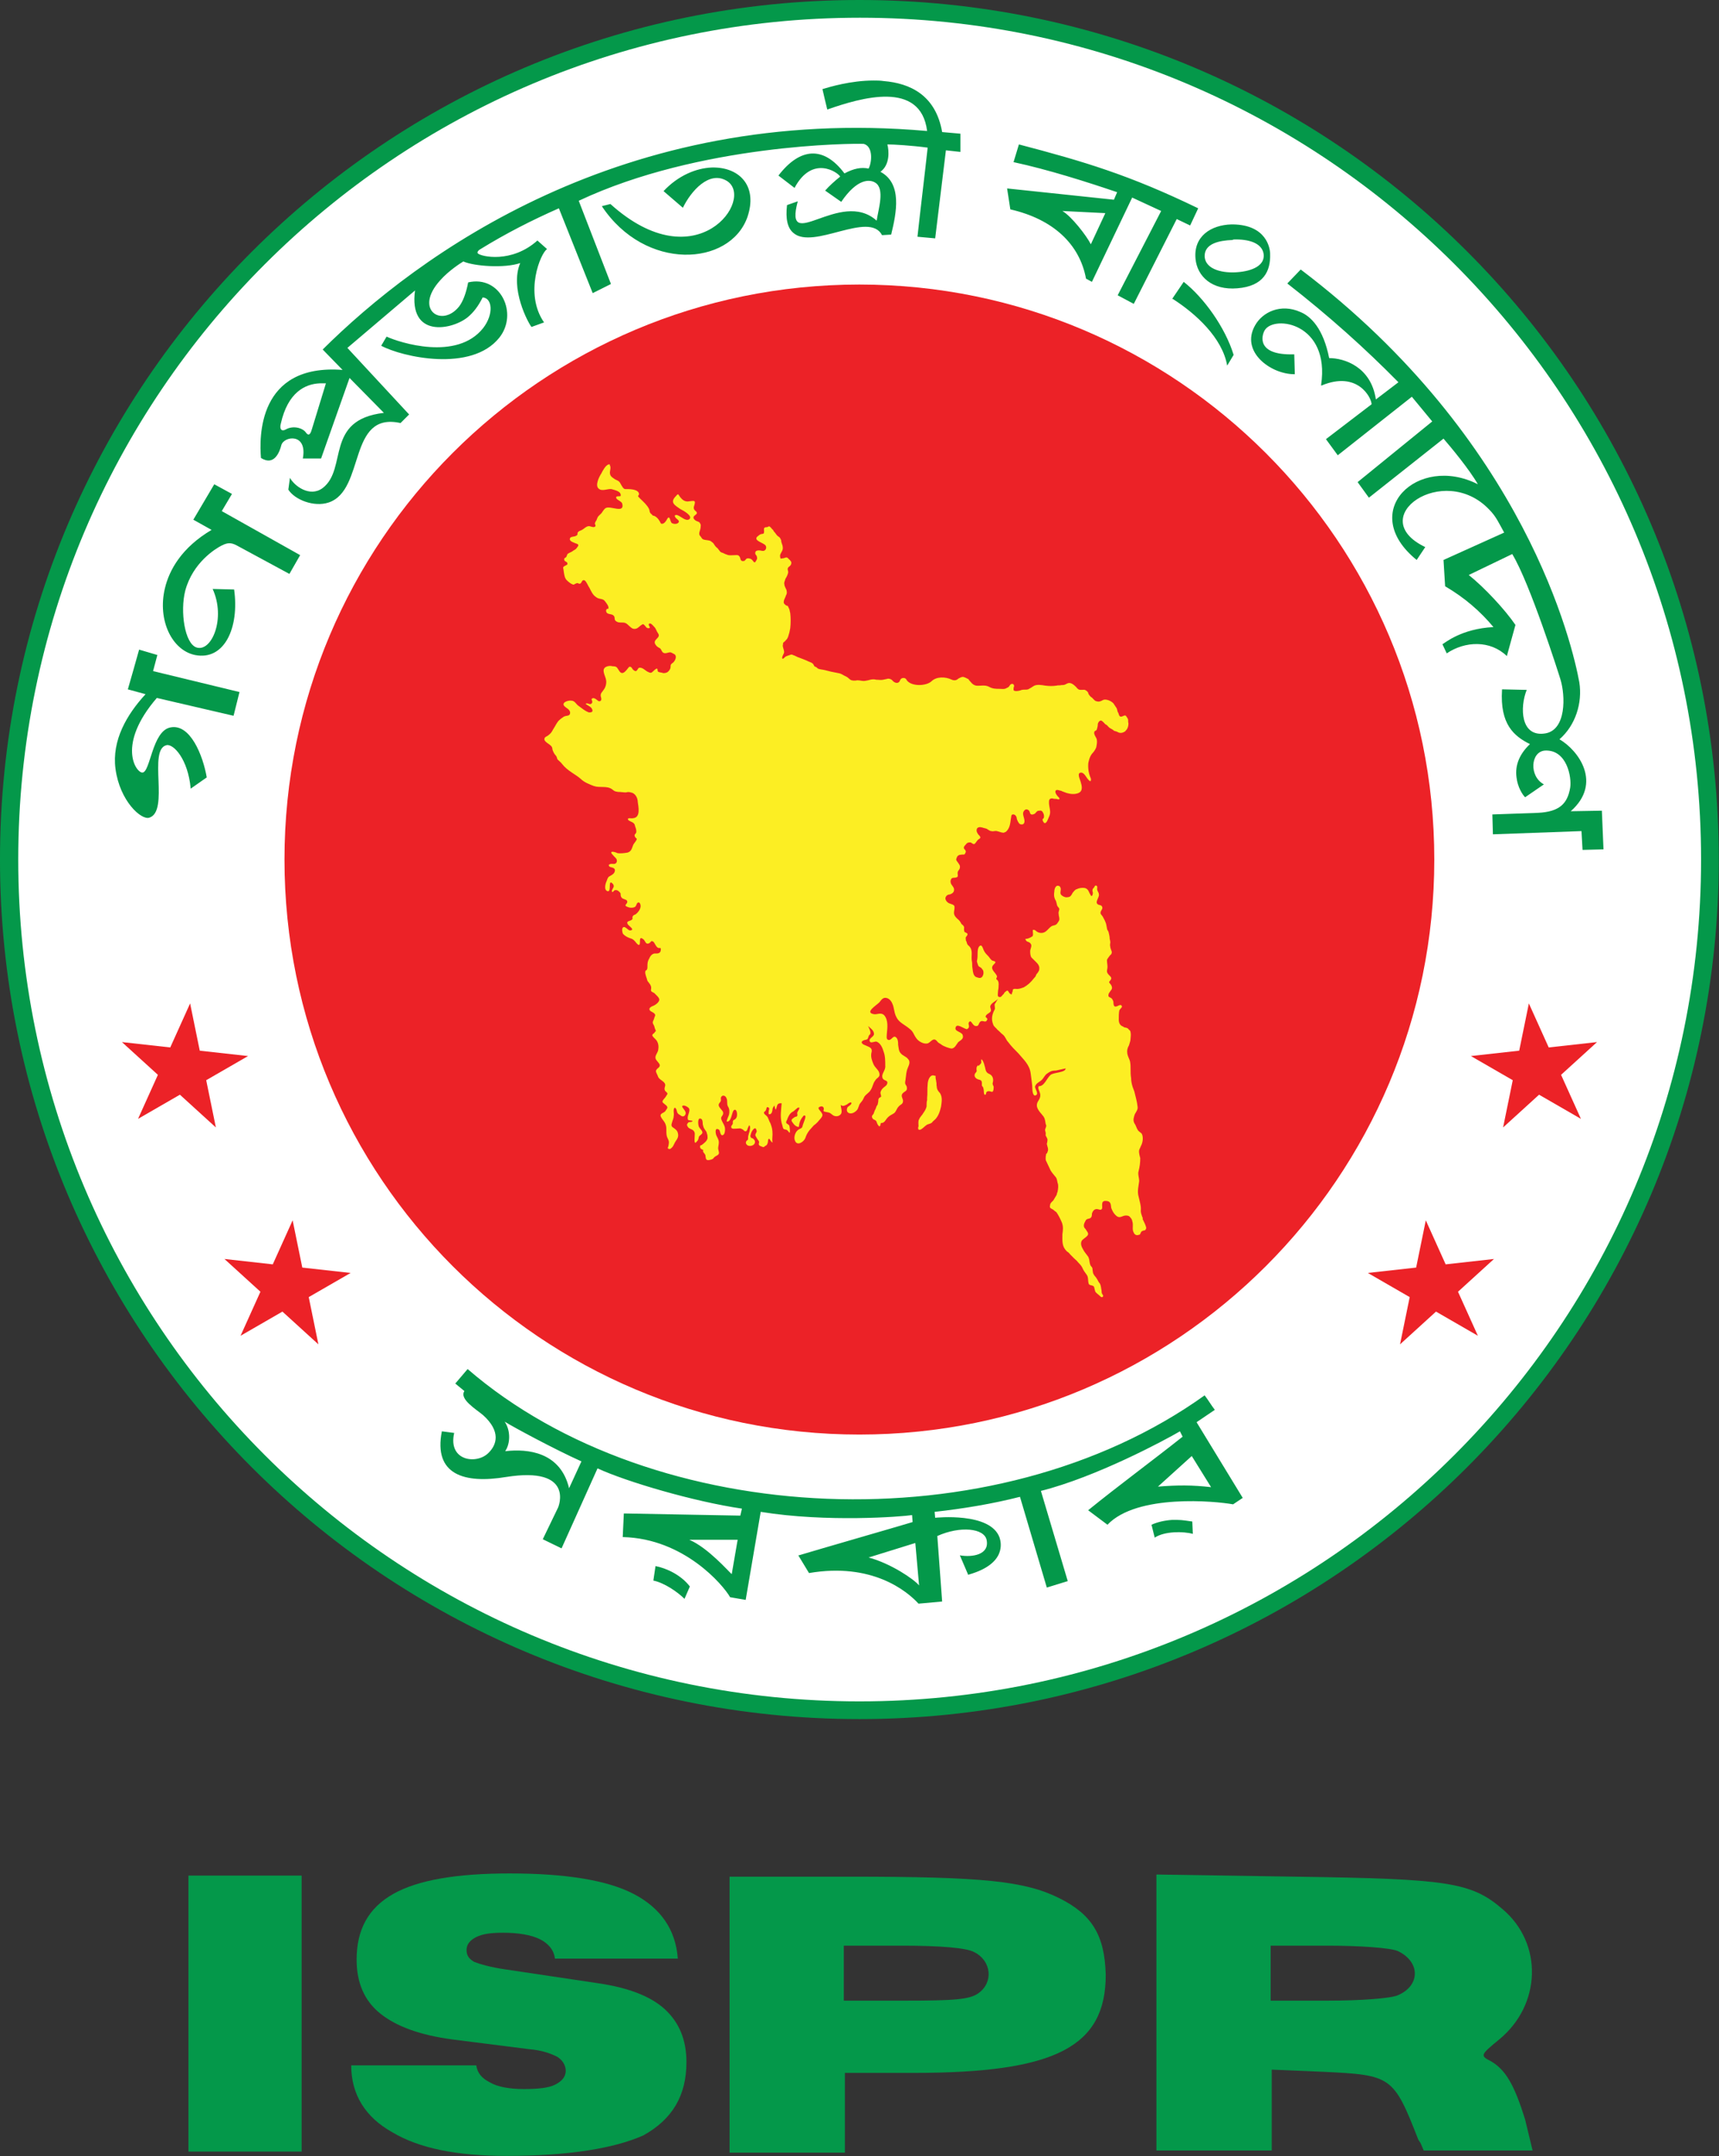 <?xml version="1.0" encoding="UTF-8" standalone="no"?>
<svg
   xmlns:dc="http://purl.org/dc/elements/1.1/"
   xmlns:cc="http://creativecommons.org/ns#"
   xmlns:rdf="http://www.w3.org/1999/02/22-rdf-syntax-ns#"
   xmlns:svg="http://www.w3.org/2000/svg"
   xmlns="http://www.w3.org/2000/svg"
   xmlns:sodipodi="http://sodipodi.sourceforge.net/DTD/sodipodi-0.dtd"
   xmlns:inkscape="http://www.inkscape.org/namespaces/inkscape"
   version="1.1"
   id="Layer_1"
   x="0px"
   y="0px"
   viewBox="0 0 79.739 100"
   xml:space="preserve"
   sodipodi:docname="ISPR.svg"
   width="79.739"
   height="100"
   inkscape:version="1.0.2-2 (e86c870879, 2021-01-15)"><rect x="0" y="0" width="79.739" height="100" fill="#333333" stroke="none"/><defs
   id="defs79" /><sodipodi:namedview
   pagecolor="#ffffff"
   bordercolor="#666666"
   borderopacity="1"
   objecttolerance="10"
   gridtolerance="10"
   guidetolerance="10"
   inkscape:pageopacity="0"
   inkscape:pageshadow="2"
   inkscape:window-width="1920"
   inkscape:window-height="991"
   id="namedview77"
   showgrid="false"
   inkscape:zoom="4.1"
   inkscape:cx="79.734844"
   inkscape:cy="99.97612"
   inkscape:window-x="-9"
   inkscape:window-y="-9"
   inkscape:window-maximized="1"
   inkscape:current-layer="Layer_1" />
<style
   type="text/css"
   id="style48">
	.st0{fill-rule:evenodd;clip-rule:evenodd;fill:#04984A;}
	.st1{fill-rule:evenodd;clip-rule:evenodd;fill:#FFFFFF;}
	.st2{fill-rule:evenodd;clip-rule:evenodd;fill:#EC2227;}
	.st3{fill-rule:evenodd;clip-rule:evenodd;fill:#FCEE23;}
	.st4{fill:#04984A;}
</style>
<g
   id="g74"
   transform="matrix(0.5,0,0,0.5,-0.008,-0.012)">
	<g
   id="layer1"
   transform="translate(-10.583,-10.583)">
		<g
   id="g38"
   transform="matrix(0.498,0,0,0.498,5.577,5.577)">
			<g
   id="g37">
				<g
   id="g5"
   transform="translate(337.482)">
					<path
   id="path1"
   class="st0"
   d="m -7.2,170.2 c 0,88.4 -71.7,160.1 -160.1,160.1 -88.4,0 -160.1,-71.7 -160.1,-160.1 0,-88.4 71.7,-160.1 160.1,-160.1 88.5,0 160.1,71.6 160.1,160.1 z" />
					<path
   id="path4"
   class="st1"
   d="m -10.5,170.2 c 0,86.6 -70.2,156.8 -156.8,156.8 -86.6,0 -156.7,-70.2 -156.7,-156.8 0,-86.6 70.2,-156.8 156.8,-156.8 86.5,0 156.7,70.2 156.7,156.8 z" />
					<path
   id="path5"
   class="st2"
   d="m -60.2,170.2 c 0,59.1 -47.9,107.1 -107.1,107.1 -59.2,0 -107.1,-47.9 -107.1,-107.1 0,-59.2 47.9,-107.1 107.1,-107.1 59.1,0 107.1,48 107.1,107.1 z" />
				</g>
				<path
   id="path26"
   class="st0"
   d="m 172.8,25.1 c -4.2,0 -8.2,1.2 -9.5,1.6 0.3,1.3 0.6,2.6 0.9,3.8 6.3,-2.2 17.4,-5.5 18.6,4 -56.8,-5 -95,23.2 -112.6,40.7 L 73.9,79 C 58,77.8 58.4,91.7 58.7,95.4 c 2.5,1.6 3.5,-1.2 3.8,-2.4 0.5,-1.7 4.9,-2.3 4,2.5 h 3.4 l 5.3,-15 6.4,6.5 c -11.1,1.3 -6.7,10.4 -11.4,14 -2.4,1.8 -5.3,-0.4 -6.1,-1.9 l -0.3,2.2 c 1.2,1.9 4.8,3.3 7.5,2.4 6.9,-2.3 3.5,-17 13.4,-14.8 L 86.3,87.3 74.8,74.9 87.4,64.2 c -1.2,8.9 6.8,7.4 9.8,5 1.1,-0.9 2,-2.1 2.8,-3.7 1.8,0.1 2.1,3.1 0.1,5.7 -4.9,6.2 -15.6,2.7 -18,1.6 l -1,1.7 c 3.9,2.1 16.8,5 22,-1.5 3.6,-4.5 0.2,-11.7 -5.8,-10.3 -0.4,2.1 -1,3.6 -1.7,4.5 -3.2,4 -8.5,0.6 -3.5,-4.9 1.6,-1.8 3.8,-3.2 4.3,-3.5 2,0.9 7.7,1.3 10.6,0.3 -2,4.7 1.5,11.2 2.1,11.9 l 2.2,-0.8 h 0.1 v -0.1 c -3.7,-5.4 -0.6,-12.9 0.6,-13.6 l -1.8,-1.6 c -4.8,4.3 -10.5,3 -11.1,2.4 -0.2,-0.2 0.1,-0.6 0.5,-0.8 4.7,-2.9 9.6,-5.4 14.6,-7.6 l 6.3,15.8 3.4,-1.7 -6,-15.5 c 22.5,-10.6 51.2,-10.7 53.1,-10.6 1.8,0.5 1.5,3.5 0.9,4.6 -1.4,-0.3 -2.8,0 -4.5,0.9 -3.9,-5.2 -8.3,-4.8 -12.3,0.4 l 3,2.3 c 3.3,-6.2 8.1,-2.9 8.5,-2.1 -1,0.8 -2,1.7 -2.8,2.6 l 3,2.1 c 3,-4.4 5.3,-4.2 6.3,-3.6 1.9,1.1 0.6,5 0.3,7.1 -6.8,-6.1 -17.4,6.5 -14.7,-3.6 l -2,0.7 c -0.3,2.6 0.1,4.3 1.2,5.2 3.7,3.2 14.1,-4.2 16.5,0.4 l 1.7,-0.1 c 1,-4.1 2.1,-9.5 -2,-11.7 1.8,-1.3 1.6,-3.9 1.3,-5.1 1.1,0 4.5,0.2 7.5,0.6 -0.6,5.5 -1.3,11.1 -1.9,16.6 1.1,0.1 2.2,0.2 3.3,0.3 l 2,-16.4 c 0.9,0.1 1.8,0.2 2.7,0.3 V 35 l -3.4,-0.3 c -1.2,-6.9 -6,-9.1 -10.9,-9.5 -0.6,-0.1 -1.2,-0.1 -1.9,-0.1 z m 27.1,11.9 -1,3.3 c 6.5,1.4 13.7,3.7 19.3,5.6 l -0.6,1.4 C 211,46.6 204.3,45.9 197.7,45.2 l 0.6,3.9 c 7.9,1.8 12.9,6.4 14.1,12.9 l 1.1,0.6 7.5,-15.7 5.4,2.5 -8.1,15.7 3,1.6 8,-15.8 2.5,1.2 1.5,-3.2 C 220.5,42.7 212.1,40.2 199.9,37 Z m -56.7,4.3 c -0.2,0 -0.3,0 -0.5,0 -2.9,0.1 -6.3,1.5 -9,4.4 l 3.6,3.1 c 1.5,-3.1 4.9,-7 8.2,-5 5.3,3.3 -5.6,18.8 -21.7,4.3 l -1.6,0.4 c 8.1,12.2 23.8,11.2 27.1,2.1 2,-5.8 -1.4,-9.2 -6.1,-9.3 z m 64.8,8.1 8,0.4 -2.7,5.8 C 212.5,54 209.7,50.4 208,49.4 Z m 31.5,2.5 c -3.8,0.1 -7.1,2.2 -6.7,6.4 0.3,3.3 3.1,5.9 7.8,5.5 4.9,-0.4 6.2,-3.2 6.1,-6.4 0,-1.1 -0.7,-5.4 -6.9,-5.5 -0.1,0 -0.2,0 -0.3,0 z m 0.8,2.8 c 3.1,0 5,1 5.2,2.8 0.2,2.1 -2.2,3.1 -4.9,3.3 -2.3,0.2 -6,-0.3 -6.1,-3 0,-2.3 2.6,-2.9 5.2,-3 0.1,-0.1 0.3,-0.1 0.6,-0.1 z m 12.1,5.6 -2.5,2.6 c 7.7,6 14.5,12.1 20.7,18.4 l -4.2,3.2 c -0.9,-6.1 -5.9,-7.7 -8.7,-7.7 -1.1,-5.5 -3.4,-7.8 -5.4,-8.6 -3.6,-1.6 -7,0 -8.4,2.5 -2.8,4.9 2.9,9.1 7.3,9.1 h 0.1 l -0.1,-3.6 v -0.1 h -0.1 c -7,0.2 -6,-3.5 -5.4,-4.5 1.8,-2.9 12.2,-1.3 10.5,10.2 v 0.1 h 0.1 c 6.7,-2.8 9.3,2.3 9.3,3.5 l -8.5,6.5 2.2,3 13.8,-10.9 3.8,4.6 -13.9,11.3 2.1,2.9 13.9,-11 c 1.3,1.5 4.8,5.7 6.4,8.5 -11.2,-5.7 -22.5,5.1 -11.4,14.1 l 1.6,-2.4 c -11.5,-5.5 3.4,-15.9 11.9,-7 1.3,1.3 1.8,2.5 2.8,4.3 l -11.3,5.1 0.3,4.9 c 3.6,2.1 6.6,4.7 9,7.6 -6,0.3 -9.1,3 -9.5,3.2 l 0.8,1.7 c 3.4,-2.3 8.1,-2.5 11.2,0.5 l 1.6,-5.8 c -1.9,-2.8 -5.8,-7 -8.7,-9.3 l 8.1,-3.9 c 3.3,5.4 8.7,22.4 9,23.4 0.9,3 1.1,9.3 -2.8,10 -4.7,0.8 -4.8,-4.9 -3.5,-8.1 l -4.5,-0.1 h -0.1 v 0.1 c -0.4,6.4 2.2,8.6 5.2,10.1 -2,1.9 -2.8,4 -2.5,6.2 0.2,1.8 1.1,3.2 1.6,3.7 l 3.5,-2.4 c -2.8,-1.5 -2.5,-6.1 0.2,-6.3 4.1,-0.2 5,5 4.7,6.9 -0.5,3 -2,4.5 -6,4.7 l -8.5,0.3 0.1,3.7 16.5,-0.6 0.2,3.5 3.9,-0.1 -0.3,-7.2 -5.8,0.1 c 5.9,-5.2 1.5,-11.3 -2.1,-13.4 3,-2.6 4.3,-6.8 3.7,-10.6 -1.2,-6.6 -9.9,-45.1 -51.9,-76.9 z m -21.8,2.3 -2.1,3.1 v 0.1 h 0.1 c 4.2,2.7 9.2,7.2 10.1,12.4 l 1.2,-2 C 238.3,71 234.3,65.5 230.6,62.6 Z M 69.9,81.5 c 0.3,0 0.6,0 0.9,0 L 68.2,90 c -0.2,0.7 -0.5,1.5 -1.1,0.7 -0.6,-0.9 -2.4,-1.4 -3.8,-0.6 -0.7,0.4 -1.2,0 -0.9,-1.1 1.3,-5.8 4.5,-7.4 7.3,-7.5 0,0 0.1,0 0.2,0 z m -19.9,18.8 -3.9,6.6 3.4,1.9 c -5.6,3.3 -7.9,7.5 -8.7,10.9 -1.4,5.9 1.3,11.5 5.6,12.4 5.5,1.1 8.3,-5.1 7.3,-12.2 l -4,-0.1 c 2.5,5.5 -0.2,11.8 -3,10.9 -2.2,-0.7 -3.1,-6.7 -2.1,-10.6 1.4,-5.2 5.6,-7.8 6.8,-8.4 1,-0.5 1.7,-0.6 2.8,0 l 9.8,5.3 2,-3.5 -14.6,-8.2 1.9,-3.2 z m -14,30.8 c -0.7,2.5 -1.4,5 -2.1,7.4 l 3.3,0.9 c -3.5,3.8 -6.3,8.6 -5.6,13.9 0.8,6 4.8,9.6 6.3,9.1 3.8,-1.2 -0.3,-12.7 3.2,-13.5 1.3,-0.3 4,2.6 4.5,8 v 0.1 l 3,-2.1 c -0.7,-4.1 -3.1,-10.1 -6.8,-9.3 -3.4,0.7 -3.7,8.4 -5.2,8.4 -1.2,0 -4.8,-5.2 2.7,-13.9 l 14.2,3.3 h 0.1 l 1.1,-4.4 -16.1,-3.9 0.8,-3 z m 61.2,134 -2.3,2.7 1.7,1.4 c -1,1.5 2.2,3.4 3.5,4.5 3.3,3 2.6,5.5 0.9,7.1 -2.2,2.1 -7.5,1.4 -6.3,-3.8 l -2.3,-0.3 c -1.6,8.1 4.2,9.8 12,8.5 12.7,-2 9.8,5.5 9.6,5.8 l -2.8,5.8 3.5,1.7 6.7,-14.9 c 5.4,2.5 18,6.2 26.9,7.5 l -0.3,1.3 -21.6,-0.4 h -0.1 l -0.2,4.3 v 0.1 h 0.1 c 11.3,0.3 18.6,8.9 19.9,11.2 l 2.9,0.5 2.8,-16.4 c 12.3,2 26.3,0.9 28.2,0.6 l 0.1,1.3 c -0.9,0.3 -18.6,5.4 -21.2,6.2 h -0.1 l 2,3.3 c 11.7,-2 18.2,3.3 20.4,5.7 l 4.4,-0.4 -0.9,-12.2 c 4.2,-1.9 8.8,-1.5 9.2,0.8 0.5,2.7 -2.7,3.2 -5,2.8 l 1.5,3.5 v 0.1 h 0.1 c 7.1,-2 6.1,-6 5.8,-6.9 -1.7,-4.8 -11.9,-3.7 -12,-3.7 l -0.1,-1.1 c 5.4,-0.6 10.8,-1.5 15.9,-2.8 l 5,16.9 3.9,-1.2 -5,-16.8 c 10.3,-2.6 23,-9.4 25.9,-11.1 l 0.5,1 c -5.8,4.6 -11.8,9 -17.6,13.7 l 3.6,2.7 c 5.5,-5.8 20.2,-4.4 23.4,-3.8 l 1.8,-1.2 -8.6,-14.1 3.4,-2.3 c -0.7,-0.9 -1.2,-1.8 -1.9,-2.7 -39.1,28 -102.7,25 -137.3,-4.9 z m 6.9,9.8 c 1.6,1 9.2,5.1 14.3,7.4 l -2.3,5 c -1.6,-6.7 -7.6,-7.4 -11.9,-6.9 1,-1.5 1,-3.9 -0.1,-5.5 z m 128,6.4 3.6,5.8 c -3.5,-0.4 -6.2,-0.4 -9.9,-0.1 z m -2.7,11.9 c -0.3,0 -0.7,0 -1,0 -1.4,0.1 -2.7,0.4 -3.8,0.9 l 0.6,2.4 c 1.8,-1.2 5.3,-1.2 7.1,-0.7 l -0.1,-2.3 c -0.8,-0.1 -1.8,-0.3 -2.8,-0.3 z m -90.9,3.7 h 9 l -1.1,6.4 c -0.6,-0.5 -4.4,-4.9 -7.9,-6.4 z m 42.1,0.6 0.7,7.9 c -1,-1.2 -5.3,-4.1 -9.4,-5.2 z m -48.4,4.3 -0.4,2.7 c 2,0.4 4.5,2.1 5.8,3.4 l 1,-2.3 c -1.6,-2.1 -4.3,-3.4 -6.4,-3.8 z" />
				<path
   id="path36"
   class="st2"
   d="m 45.5,197 -3.7,8.2 -9,-1 6.7,6.1 -3.7,8.2 7.8,-4.5 6.7,6.1 -1.8,-8.8 7.8,-4.5 -9,-1 z m 249.4,0 -1.8,8.8 -9,1 7.8,4.5 -1.8,8.8 6.7,-6.1 7.8,4.5 -3.7,-8.2 6.7,-6.1 -9,1 z m -230.3,40.4 -3.7,8.2 -9,-1 6.7,6.1 -3.7,8.2 7.8,-4.5 6.7,6.1 -1.8,-8.8 7.8,-4.5 -9,-1 z m 211.1,0 -1.8,8.8 -9,1 7.8,4.5 -1.8,8.8 6.7,-6.1 7.8,4.5 -3.7,-8.2 6.7,-6.1 -9,1 z" />
			</g>
			<path
   id="path38"
   class="st3"
   d="m 123.5,96.6 c -0.6,0.1 -1.2,1.3 -1.4,1.7 -0.4,0.6 -1.2,2.2 -0.5,2.8 0.6,0.6 1.7,0 2.4,0.1 0.6,0.2 1.9,0.4 1.7,1.3 -0.3,0.1 -1,-0.1 -0.8,0.4 0.1,0.3 1,0.6 1.1,1 0.5,1.9 -2.1,0.4 -3,0.8 -0.3,0.1 -0.6,0.6 -0.8,0.9 -0.2,0.3 -0.6,0.5 -0.8,0.9 -0.1,0.2 -0.1,0.3 -0.2,0.5 -0.2,0.3 -0.2,0.3 -0.3,0.6 0,0.1 0.2,0.4 0.1,0.5 -0.2,0.4 -0.9,0 -1.2,0 -0.5,0 -0.9,0.5 -1.3,0.7 -0.4,0.2 -0.6,0.2 -0.8,0.5 -0.1,0.3 0.1,0.4 -0.3,0.6 -0.3,0.2 -0.9,0.1 -1.1,0.4 -0.3,0.6 0.6,0.8 1,1 l 0.3,0.1 c 0.4,0.2 0.2,0.4 -0.1,0.8 -0.2,0.3 -0.6,0.4 -0.8,0.6 -0.1,0.1 -0.7,0.3 -0.9,0.5 -0.1,0.2 -0.1,0.3 -0.2,0.5 -0.1,0.2 -0.4,0.2 -0.4,0.4 -0.1,0.6 0.6,0.4 0.6,0.9 0.1,0.3 -0.9,0.4 -0.8,0.8 0.1,0.4 0.1,0.8 0.2,1.2 0.1,0.4 0.1,0.7 0.5,1.1 0.3,0.3 0.9,0.8 1.3,0.8 0.1,-0.1 0.3,-0.2 0.6,-0.3 0.2,0 0.3,0.2 0.6,0.1 0.3,-0.2 0.3,-0.8 0.8,-0.6 0.4,0.3 0.6,1 0.9,1.4 0.3,0.6 0.6,1.3 1.2,1.7 0.6,0.5 1.3,0.2 1.7,0.8 0.3,0.4 0.8,1 0.6,1.4 -0.5,-0.1 -0.5,0.6 -0.2,0.8 0.4,0.3 1,0.1 1.3,0.6 0.2,0.3 -0.1,0.7 0.5,1 0.5,0.3 1.2,0 1.7,0.3 0.4,0.2 0.8,0.8 1.3,1 0.8,0.2 1.1,-0.4 1.6,-0.7 0.3,-0.2 0.3,-0.2 0.6,0.1 0.2,0.2 0.3,0.5 0.6,0.5 0.8,0.1 -0.1,-0.6 0.2,-0.8 0.3,-0.3 0.8,0.4 1,0.6 0.3,0.3 0.4,0.8 0.7,1.2 0.6,0.9 -1.3,1.1 -0.4,2.2 0.2,0.3 0.5,0.4 0.8,0.6 0.2,0.2 0.3,0.7 0.6,0.8 0.4,0.2 0.8,-0.1 1.3,-0.1 0.3,0.1 0.6,0.3 0.8,0.4 0.4,0.4 0.1,1.1 -0.3,1.5 -0.4,0.3 -0.5,0.3 -0.5,0.9 0,0.3 -0.4,0.9 -0.8,1 -0.3,0.1 -0.6,0.1 -0.8,0 -0.5,-0.1 -0.8,-0.1 -0.8,-0.4 0,-0.4 -0.1,-0.6 -0.8,0.1 -0.4,0.4 -0.5,0.4 -1.1,0.1 -0.4,-0.2 -1,-0.9 -1.6,-0.7 -0.2,0.1 -0.3,0.6 -0.6,0.6 -0.1,0 -0.3,-0.1 -0.4,-0.2 -0.3,-0.2 -0.3,-0.7 -0.8,-0.6 -0.4,0.4 -1.2,1.9 -1.9,0.7 -0.4,-0.6 -0.4,-0.8 -1.2,-0.8 -0.3,-0.1 -0.8,-0.1 -1.2,0.1 -1,0.5 -0.1,1.7 0,2.5 0.1,0.6 -0.1,1.3 -0.4,1.7 -0.3,0.5 -0.7,0.7 -0.6,1.3 0.1,0.3 0.3,1 -0.4,0.9 -0.2,-0.1 -0.9,-0.9 -1.3,-0.4 -0.1,0.1 0.4,0.6 -0.1,0.9 -0.3,0.2 -0.8,-0.3 -1,0 0.3,0.3 1,0.5 1.2,1 0.2,0.5 -0.1,0.6 -0.6,0.6 -0.8,-0.3 -1.2,-0.7 -1.9,-1.2 -0.5,-0.3 -0.7,-1 -1.4,-1 -0.6,-0.1 -2,0.4 -1.2,1.1 0.3,0.3 0.9,0.5 1,1.1 0,0.8 -0.7,0.5 -1.2,0.8 -0.3,0.2 -0.6,0.4 -1,0.8 -0.4,0.5 -0.6,1 -1,1.6 -0.2,0.4 -0.4,0.7 -0.8,1 -0.3,0.3 -0.8,0.3 -0.8,0.8 0,0.3 0.4,0.6 0.7,0.8 0.4,0.3 0.8,0.5 0.8,1.1 0.1,0.3 0.3,0.8 0.6,1.1 0.3,0.3 0.2,0.6 0.4,0.8 0.3,0.3 0.6,0.5 0.8,0.8 1,1.3 2.5,1.9 3.5,2.8 0.6,0.6 1.6,1 2.4,1.3 1.2,0.4 2.4,-0.1 3.4,0.6 0.4,0.3 0.4,0.4 1.1,0.5 0.6,0 1,0.1 1.5,0.1 0.3,-0.1 0.6,-0.1 0.9,0 0.8,0.1 1.3,1 1.3,1.8 0.1,0.8 0.6,2.9 -0.9,3 -0.3,0.1 -1.1,-0.2 -0.9,0.3 0.1,0.2 0.8,0.4 1,0.6 0.3,0.3 0.2,0.3 0.3,0.6 0.1,0.3 0.3,0.7 0.2,1.2 -0.1,0.2 -0.3,0.3 -0.3,0.5 0,0.2 0.2,0.5 0.4,0.6 0.1,0.3 -0.6,0.9 -0.7,1.3 -0.2,0.5 -0.3,1.1 -1,1.3 -0.5,0.1 -1.4,0.2 -1.9,0.1 -0.6,-0.3 -1.7,-0.5 -0.8,0.4 0.3,0.4 0.8,0.6 0.7,1.2 -0.3,0.8 -1,0.1 -1.5,0.6 0,0.6 0.8,0.3 1.1,0.8 0.1,0.2 0,0.6 -0.2,0.8 -0.3,0.3 -0.6,0.4 -0.9,0.6 -0.2,0.2 -0.3,0.5 -0.4,0.8 -0.2,0.4 -0.6,1.7 0.2,1.9 0.7,0.1 0.1,-1.9 0.7,-1.6 0.3,0.2 0.6,0.6 0.3,1 -0.1,0.2 -0.3,0.5 -0.2,0.7 0.2,0.2 0.3,-0.3 0.6,-0.3 0.4,-0.1 0.8,0.3 1,0.6 0,0.3 0,0.6 0.2,0.8 0.2,0.3 0.9,0.3 1,0.6 0.3,0.6 -1,0.8 0.3,1.2 0.3,0.1 0.7,0.1 1,0 0.4,-0.1 0.4,-0.5 0.6,-0.8 0.5,-0.4 0.7,0.4 0.6,0.8 -0.1,0.5 -0.5,1 -0.9,1.3 -0.4,0.2 -0.4,0.1 -0.6,0.5 0,0.3 0.1,0.3 -0.1,0.5 -0.3,0.3 -1.1,0.2 -0.8,0.8 0.1,0.3 1.5,1.1 0.5,1.2 -0.4,0.1 -1,-1 -1.4,-0.5 -0.2,0.2 -0.1,1 0.1,1.2 0.4,0.4 0.8,0.6 1.4,0.8 0.4,0.1 0.7,0.4 1,0.8 0.4,0.5 0.7,0.6 0.7,-0.1 0,-0.6 0,-1.1 0.7,-0.5 0.3,0.3 0.4,1 1,0.7 0.4,-0.2 0.3,-0.6 0.8,-0.3 0.3,0.3 0.4,0.8 0.8,1.1 0.3,0.2 0.6,-0.1 0.6,0.3 0,0.9 -0.7,0.8 -1.2,0.8 -0.5,0.1 -0.8,0.5 -1,1 -0.3,0.5 -0.3,0.9 -0.3,1.4 0,0.3 0,0.4 -0.1,0.6 -0.1,0.2 -0.3,0.1 -0.3,0.4 -0.1,0.4 0.3,1.2 0.4,1.7 0.3,0.4 0.7,0.8 0.7,1.3 0,0.3 -0.1,0.4 0,0.6 0.1,0.2 0.6,0.3 0.7,0.5 0.3,0.3 0.9,0.8 0.8,1.2 -0.1,0.4 -0.6,0.8 -1,1 -0.3,0.1 -1,0.4 -0.8,0.8 0.1,0.3 0.6,0.4 0.8,0.6 0.4,0.3 0.2,0.6 0.1,0.8 -0.1,0.6 -0.5,0.8 -0.2,1.3 0.2,0.3 0.2,0.5 0.3,0.8 0.1,0.3 0.3,0.4 0,0.6 -0.1,0.3 -0.4,0.3 -0.5,0.6 0,0.3 0.6,0.7 0.8,1 0.4,0.6 0.4,1.2 0.3,1.8 -0.1,0.5 -0.6,1 -0.5,1.5 0.1,0.5 0.7,0.8 0.8,1.3 0,0.5 -0.5,0.5 -0.7,1 -0.1,0.3 0.3,0.8 0.4,1.2 0.3,0.6 1.2,0.8 1.3,1.4 0.1,0.3 -0.3,0.7 0,1.2 0.7,0.6 0.4,0.5 0.1,1.1 -0.2,0.3 -0.6,0.6 -0.6,0.9 0,0.3 0.8,0.6 0.9,1 0.1,0.2 -0.3,0.6 -0.4,0.8 -0.4,0.4 -1.2,0.4 -0.7,1.2 0.3,0.5 0.6,0.7 0.8,1.3 0.3,0.8 -0.1,1.7 0.4,2.6 0.3,0.6 0.2,0.8 0.1,1.4 0,0.1 -0.3,0.4 0.1,0.5 0.2,0.1 0.4,-0.1 0.6,-0.3 0.3,-0.3 0.4,-0.8 0.7,-1.2 0.3,-0.4 0.5,-0.8 0.4,-1.3 -0.1,-0.6 -0.4,-0.8 -0.8,-1.1 -0.5,-0.3 -0.5,-0.5 -0.3,-1.1 0.1,-0.4 0.3,-0.7 0.3,-1.2 0.1,-0.4 -0.2,-1.2 0.2,-1.5 0.6,0.4 0.1,1 1,1.4 0.3,0.3 0.8,0.4 1,-0.2 0.2,-0.6 -0.8,-1.2 -0.6,-1.5 0.3,-0.3 1.3,0.3 1.3,0.6 0.1,0.5 -0.3,1.1 -0.3,1.6 0,0.2 0,0.3 0.1,0.4 0,0.1 0.8,0.1 0.8,0.2 -0.1,0.3 -0.7,0.1 -0.8,0.3 -0.3,0.3 -0.3,0.5 0,0.9 0.4,0.4 1,0.3 1.2,1 0.1,0.3 -0.3,2.6 0.4,1.6 0.3,-0.2 0.3,-0.6 0.4,-0.9 0.1,-0.2 0.4,-0.3 0.6,-0.6 0.2,-0.4 -0.4,-0.8 -0.6,-1.2 -0.2,-0.4 -0.3,-1.9 0.4,-1.5 0.3,0.1 0.3,0.8 0.3,1 0.1,0.3 0.1,0.6 0.4,1 0.2,0.3 0.3,0.3 0.4,0.8 0.1,0.2 0.1,0.6 0.1,0.8 -0.1,0.5 -0.6,0.9 -1,1.2 -0.2,0.2 -0.4,0 -0.4,0.4 0,0.4 0.4,0.5 0.6,0.6 -0.2,0.4 0.3,0.6 0.4,1 0.1,0.6 0,1.1 1,0.8 0.3,-0.1 0.4,-0.1 0.6,-0.4 0.2,-0.2 0.4,-0.3 0.6,-0.4 0.5,-0.3 0.3,-0.6 0.2,-1.1 -0.1,-0.4 0.1,-0.8 0.1,-1.3 0,-0.6 -0.3,-0.9 -0.5,-1.4 -0.1,-0.3 -0.3,-1.5 0.5,-1 0.3,0.1 0.2,1.3 0.8,1 0.4,-0.2 0.4,-1.2 0.3,-1.5 -0.1,-0.4 -0.4,-0.8 -0.6,-1.3 -0.3,-0.7 0.4,-0.7 0.3,-1.4 -0.1,-0.4 -0.6,-0.7 -0.8,-1.2 -0.1,-0.4 0.1,-0.5 0.3,-0.8 0.2,-0.3 0,-0.5 0.1,-0.8 0.2,-0.5 0.8,-0.4 1,0.1 0.3,0.6 0,1 0.3,1.6 0.3,0.4 0.3,1 0.2,1.5 0,0.1 -0.6,1.3 -0.4,1.3 0.8,0.1 0.9,-1.5 1.2,-2 0.6,-0.8 1,1 0.4,1.5 -0.3,0.3 -0.4,0.1 -0.5,0.5 v 0.4 c -0.1,0.3 -0.3,0.3 -0.3,0.6 0,0.5 0.8,0.3 1.2,0.3 0.3,0 0.5,-0.1 0.8,0.1 0.3,0.1 0.4,0.4 0.6,0.4 0.4,0.1 0.4,-0.5 0.6,-0.8 0.1,-0.3 0.2,-0.4 0.3,-0.1 0.1,0.6 -0.2,1.2 -0.3,1.7 -0.1,0.2 0,0.6 -0.1,0.8 -0.1,0.1 -0.3,0.2 -0.3,0.3 -0.1,0.2 -0.1,0.4 0.1,0.6 0.3,0.4 1.3,0.3 1.5,-0.3 0.1,-0.3 0,-0.5 -0.2,-0.7 -0.2,-0.3 -0.5,-0.1 -0.6,-0.5 -0.1,-0.1 0.1,-0.5 0.1,-0.6 0.1,-0.4 0.8,-1.5 1,-0.6 0.2,0.3 -0.2,0.6 -0.2,0.9 0,0.2 0.3,0.6 0.4,0.8 0.2,0.3 0.3,0.3 0.3,0.6 -0.1,0.3 -0.1,0.4 0.1,0.6 0.8,0.3 0.6,0.4 1.1,0 0.3,-0.1 0.3,-0.3 0.4,-0.5 0.1,-0.3 0,-0.8 0.3,-0.8 0.1,0.1 0.4,0.7 0.6,0.7 -0.1,-0.5 0,-1 0,-1.5 0,-0.9 -0.1,-1.3 -0.4,-2.1 -0.2,-0.3 -0.3,-0.7 -0.5,-1.1 -0.1,-0.2 -0.4,-0.4 -0.6,-0.6 -0.2,-0.4 -0.1,-0.3 0.2,-0.6 0.2,-0.3 0.1,-0.5 0.3,-0.7 0.5,0.1 0.4,0.3 0.3,0.7 0,0.3 -0.2,0.8 0.3,0.6 0.3,-0.1 0.4,-0.7 0.4,-0.9 0,-0.2 0.4,-1 0.4,-0.4 l -0.1,-0.6 c 0.1,0.3 0.1,0.8 0.3,1.1 0.3,-0.6 0.1,-1.3 1.1,-1.2 -0.1,1.3 -0.3,2.4 0,3.7 0.1,0.2 0.2,0.8 0.3,1 0.3,0.3 0.5,0.1 0.7,0.3 0.2,0.1 0.3,0.4 0.5,0.5 0.1,-0.3 0,-1.2 -0.1,-1.4 -0.4,-0.4 -0.8,-0.3 -0.4,-1 0.2,-0.6 0.5,-1.2 1,-1.5 0.3,-0.1 0.9,-0.8 1.1,-0.8 0.6,-0.1 -0.3,0.8 -0.2,1.1 0.1,0.4 0,0.6 -0.3,0.6 -0.3,0.1 -0.3,0.2 -0.5,0.3 -0.4,0.3 -0.3,0.5 0.1,1 0.2,0.3 0.6,0.6 1,0.6 0.1,-0.9 0.3,-1.4 0.9,-2.1 0.8,-0.3 -0.1,1.4 -0.2,1.9 -0.1,0.6 -0.5,0.4 -1,0.9 -0.4,0.4 -0.7,1.3 -0.4,1.9 0.4,1 1.6,0.2 1.9,-0.5 0.2,-0.6 0.4,-1 0.8,-1.5 0.3,-0.3 0.5,-0.6 0.8,-0.9 0.3,-0.2 0.5,-0.4 0.7,-0.6 0.2,-0.3 0.9,-0.9 0.9,-1.3 0,-0.6 -1.1,-1.2 -0.6,-1.5 0.7,-0.4 1,0.2 0.8,0.6 -0.1,0.3 0.5,0.3 0.9,0.4 0.4,0.1 0.4,0.2 0.7,0.4 0.4,0.4 1.3,0.5 1.7,-0.2 0.2,-0.5 -0.1,-1.2 -0.1,-1.6 0.4,0.3 0.6,0.2 1.2,-0.1 0.1,-0.1 0.6,-0.5 0.8,-0.3 0.1,0.3 -0.6,0.7 -0.7,0.8 -0.5,0.9 0.3,1.5 1.2,1 0.8,-0.5 0.7,-0.8 1,-1.5 0.3,-0.5 0.5,-0.5 0.8,-1.2 0.2,-0.6 1,-0.9 1.3,-1.5 0.4,-0.6 0.4,-1.2 0.8,-1.7 0.3,-0.6 1,-0.6 0.8,-1.4 -0.1,-0.6 -0.8,-1 -1.1,-1.7 -0.3,-0.7 -0.5,-1.3 -0.4,-2 0.3,-1 -0.2,-1.1 -1.1,-1.5 -0.9,-0.3 -0.9,-0.8 -0.1,-1 0.7,-0.1 0.5,-0.3 0.8,-0.9 0.6,-0.3 -0.1,-1.4 -0.2,-1.7 0.4,0.4 1.1,0.8 1.1,1.5 0,0.5 -1,0.8 -0.8,1.3 0.1,0.5 0.8,0.1 1.2,0.1 0.8,0.2 1.2,1.2 1.4,1.9 0.3,0.8 0.3,1.7 0.3,2.6 0.1,0.9 -0.8,1.5 -0.5,2.3 0.2,0.6 1.2,0.3 0.8,1.2 -0.2,0.4 -1,0.6 -1.2,1.5 0,0.3 0.2,0.6 0.1,0.8 -0.1,0.1 -0.3,0.1 -0.4,0.3 -0.1,0.1 -0.1,0.4 -0.1,0.5 0,0.2 -0.1,0.4 -0.1,0.6 -0.1,0.2 -0.3,0.4 -0.3,0.6 -0.1,0.1 -0.1,0.4 -0.2,0.4 l -0.3,0.8 c -0.3,0.3 -0.4,0.5 -0.1,0.9 0.2,0.2 0.6,0.2 0.7,0.6 0.1,0.2 0.1,0.4 0.3,0.6 0.3,0.3 0.1,0.3 0.4,0 0,-0.1 0,-0.3 0.1,-0.4 0.1,-0.1 0.3,0 0.4,-0.1 0.4,-0.2 0.5,-0.6 0.9,-1 0.4,-0.4 0.8,-0.5 1.2,-0.8 0.4,-0.4 0.4,-0.8 0.8,-1.2 0.3,-0.4 0.9,-0.4 0.8,-1.2 -0.1,-0.4 -0.4,-0.8 -0.1,-1.2 0.4,-0.5 1,-0.4 0.8,-1.3 -0.1,-0.3 -0.3,-0.4 -0.3,-0.7 0,-0.3 0.1,-0.6 0.1,-0.8 0.1,-0.7 0.1,-1.3 0.4,-2 0.3,-0.7 0.5,-1.2 0,-1.7 -0.3,-0.4 -1,-0.6 -1.3,-1 -0.4,-0.4 -0.4,-1 -0.5,-1.6 0,-0.4 0,-1.3 -0.6,-1.5 -0.4,-0.1 -0.7,0.7 -1.2,0.6 -0.5,-0.1 -0.3,-0.8 -0.3,-1.2 0.1,-1 0.3,-2.5 -0.5,-3.4 -0.6,-0.6 -1.3,-0.1 -1.9,-0.2 -1.8,-0.3 0.4,-1.6 1,-2.2 0.4,-0.5 0.7,-1 1.4,-0.8 0.4,0.1 0.8,0.5 1,1 0.4,0.8 0.3,1.7 0.8,2.6 0.5,1 1.6,1.4 2.4,2.1 0.8,0.6 0.7,1 1.3,1.8 0.4,0.6 1.5,1.2 2.2,0.9 0.6,-0.3 1,-1.2 1.7,-0.3 0.2,0.3 0.6,0.4 0.8,0.6 0.4,0.3 1.5,0.7 1.9,0.7 0.6,-0.1 0.8,-0.7 1.2,-1.2 0.5,-0.4 1.1,-0.6 0.8,-1.4 -0.4,-0.6 -1.5,-0.6 -1.3,-1.3 0.2,-0.9 1.5,0.2 2.1,0.3 0.8,-0.4 0.1,-0.9 0.4,-1.3 0.4,-0.6 0.6,0.6 1.2,0.7 0.7,0.1 0.5,-0.4 0.9,-0.8 0.5,-0.4 1,0.4 1.3,-0.4 0.1,-0.3 -0.4,-0.4 -0.3,-0.6 0.1,-0.3 0.3,-0.4 0.6,-0.6 0.8,-0.5 0.1,-0.9 0.3,-1.4 0.3,-0.6 1,-0.8 1.6,-1.4 -0.4,0.3 -0.6,0.9 -0.8,1.1 -0.1,0.2 0.1,0.7 0,1 -0.5,0.9 -0.7,1.8 -0.3,2.8 0.1,0.4 0.6,0.7 0.8,1 0.4,0.3 0.6,0.6 1,0.9 0.5,0.4 0.6,1 1,1.4 0.6,0.8 1.2,1.4 1.9,2.1 1,1.2 2.1,2.1 2.3,3.8 0.1,0.9 0.3,2 0.3,2.8 0,0.3 0.1,1.7 0.8,1.1 0.3,-0.3 -0.3,-1.1 -0.3,-1.5 0.2,-0.7 0.8,-0.8 1.3,-1.3 0.3,-0.3 0.5,-0.8 0.9,-1.1 0.6,-0.4 0.8,-0.6 1.7,-0.6 l 1.8,-0.4 c 0,0.8 -2.1,0.7 -2.8,1.2 -0.7,0.6 -1.2,2.2 -2.2,2.1 -0.4,0.7 0.8,1.3 0,2.6 -0.7,1 -0.3,1.7 0.6,2.7 0.1,0.2 0.3,0.3 0.3,0.4 0.3,0.4 0.3,1 0.4,1.4 0.2,0.3 0,0.6 -0.1,0.9 -0.1,0.3 0.1,0.5 0.1,0.8 0,0.2 -0.1,0.4 0.1,0.6 0.1,0.3 0.3,0.4 0.2,0.8 0,0.3 -0.1,0.4 -0.1,0.6 0.1,0.5 0.4,1 0.1,1.5 0,0.2 -0.1,0.2 -0.2,0.3 -0.1,0.1 0,0.3 -0.1,0.4 0,0.3 -0.1,0.7 0.1,1 l 0.8,1.7 c 0.3,0.5 0.6,0.8 1,1.3 0.2,0.3 0.2,0.6 0.3,1 0.2,0.5 0.1,1.1 0,1.7 -0.1,0.1 -0.1,0.4 -0.2,0.6 -0.2,0.3 -0.4,0.7 -0.6,1 -0.2,0.2 -0.6,0.5 -0.6,0.9 -0.1,0.3 0,0.5 0.2,0.6 0.2,0.1 0.4,0.2 0.6,0.4 0.1,0.1 0.3,0.2 0.4,0.3 0.4,0.6 0.7,1.2 1,1.9 0.3,0.8 0.2,1.4 0.1,2.2 0,1 -0.1,2 0.5,2.8 0.1,0.1 0.3,0.4 0.5,0.5 0.2,0.1 0.3,0.3 0.5,0.5 l 0.7,0.7 c 0.3,0.3 0.5,0.4 0.7,0.7 0.3,0.3 0.6,0.6 0.8,1 0.2,0.5 0.5,0.9 0.8,1.3 0.4,0.5 0.2,1.1 0.4,1.7 0.1,0.4 0.8,0.2 1,0.6 0.1,0.3 0.1,0.5 0.2,0.8 0.1,0.3 0.6,0.6 0.8,0.8 0.1,0.1 0.5,0.6 0.7,0.1 0,-0.1 -0.1,-0.3 -0.2,-0.4 -0.1,-0.2 -0.1,-0.4 -0.1,-0.6 -0.1,-0.4 -0.1,-0.9 -0.3,-1.3 -0.3,-0.3 -0.4,-0.7 -0.7,-1.1 -0.2,-0.3 -0.4,-0.4 -0.6,-0.9 0,-0.2 -0.1,-0.5 -0.1,-0.8 0,-0.2 -0.2,-0.4 -0.3,-0.5 -0.3,-0.5 -0.2,-1 -0.4,-1.5 0,-0.1 -0.2,-0.4 -0.3,-0.5 -0.2,-0.3 -0.5,-0.6 -0.7,-1 -0.3,-0.5 -0.6,-1.1 -0.3,-1.7 0.3,-0.4 0.8,-0.6 1.1,-1 0.3,-0.4 -0.2,-0.8 -0.4,-1.2 -0.5,-0.4 -0.3,-1 0,-1.5 0.2,-0.5 0.7,-0.3 1,-0.6 0.3,-0.3 0.1,-0.7 0.3,-1 0.1,-0.3 0.4,-0.6 0.8,-0.6 0.3,0 0.6,0.2 0.8,0.1 0.3,-0.1 0.2,-0.6 0.2,-0.8 0,-0.6 0.1,-0.9 0.9,-0.8 0.8,0.1 0.7,0.8 0.8,1.3 0.2,0.5 0.4,1 1,1.5 0.6,0.5 1.1,-0.1 1.7,-0.1 0.2,0 0.6,0 0.8,0.3 0.2,0.2 0.4,0.5 0.4,0.7 0.3,0.8 -0.1,1.6 0.3,2.2 0.1,0.3 0.5,0.6 0.9,0.4 0.3,0 0.3,-0.2 0.4,-0.4 0.1,-0.3 0.3,-0.3 0.5,-0.4 0.3,0 0.4,-0.1 0.5,-0.4 0.1,-0.5 -1,-2.2 -0.6,-1.8 0.1,0.1 -0.4,-0.8 -0.4,-1.5 0.1,-0.8 -0.2,-1.7 -0.4,-2.6 -0.3,-1 0,-2 0.1,-2.9 0,-0.7 -0.3,-1.3 -0.1,-1.9 0.2,-0.8 0.3,-1.5 0.3,-2.4 -0.1,-0.4 -0.3,-1 -0.2,-1.5 0.1,-0.3 0.2,-0.4 0.3,-0.7 0.4,-0.7 0.5,-1.7 0.2,-2.3 -0.2,-0.3 -0.6,-0.4 -0.8,-0.8 -0.2,-0.3 -0.3,-0.8 -0.6,-1.2 -0.3,-0.6 -0.1,-1.1 0.1,-1.7 0.3,-0.5 0.6,-0.9 0.5,-1.4 -0.1,-1 -0.4,-1.9 -0.6,-2.8 -0.1,-0.3 -0.2,-0.5 -0.3,-0.8 -0.2,-0.6 -0.3,-1.2 -0.3,-1.7 -0.1,-0.6 -0.1,-1.1 -0.1,-1.7 0,-0.5 0,-0.8 -0.1,-1.4 -0.1,-0.4 -0.4,-0.9 -0.5,-1.4 -0.1,-0.6 0,-1.1 0.3,-1.6 0.1,-0.4 0.3,-0.8 0.3,-1.3 0,-0.3 0.1,-0.7 0,-1.1 0,-0.2 -0.1,-0.4 -0.3,-0.5 -0.2,-0.3 -0.3,-0.3 -0.6,-0.4 -0.2,0 -0.4,-0.1 -0.5,-0.2 -0.6,-0.2 -0.8,-0.7 -0.8,-1.3 0,-0.6 0,-1.2 0.1,-1.7 0.1,-0.2 0.2,-0.3 0.3,-0.4 0.2,-0.2 0.3,-0.4 0,-0.6 -0.4,-0.1 -1,0.6 -1.3,0.1 -0.1,-0.3 -0.1,-0.5 -0.1,-0.7 -0.1,-0.4 -0.3,-0.7 -0.6,-0.8 -0.3,-0.1 -0.4,-0.3 -0.3,-0.6 0,-0.2 0.3,-0.5 0.4,-0.7 0.3,-0.3 0.3,-0.6 0.1,-1 -0.1,-0.2 -0.4,-0.4 -0.4,-0.6 0.1,-0.2 0.4,-0.4 0.4,-0.7 0,-0.4 -0.8,-0.7 -0.8,-1.3 0,-0.3 0.1,-0.5 0.1,-0.8 0,-0.4 -0.1,-0.8 -0.1,-1.3 0.1,-0.3 0.4,-0.6 0.6,-0.9 0.2,-0.1 0.3,-0.3 0.3,-0.6 -0.1,-0.4 -0.3,-0.7 -0.3,-1.1 -0.1,-0.3 0.1,-0.6 0,-0.9 0,-0.2 -0.1,-0.3 -0.1,-0.6 0,-0.3 -0.1,-0.6 -0.2,-1.1 -0.1,-0.3 -0.3,-0.4 -0.3,-0.7 -0.1,-0.4 -0.1,-0.8 -0.3,-1.2 -0.1,-0.3 -0.3,-0.6 -0.5,-1 -0.2,-0.3 -0.4,-0.4 -0.4,-0.7 0,-0.4 0.5,-0.7 0.3,-1.1 -0.1,-0.3 -0.4,-0.3 -0.7,-0.4 -0.8,-0.4 0.2,-1.3 0.1,-1.9 0,-0.3 -0.2,-0.5 -0.3,-0.8 -0.1,-0.3 0.1,-0.6 -0.1,-0.8 -0.3,-0.2 -0.4,0.1 -0.5,0.3 -0.3,0.3 -0.3,0.3 -0.3,0.7 0.1,0.2 0.1,0.4 0,0.7 -0.1,0.3 -0.3,0.2 -0.4,-0.1 -0.3,-0.4 -0.3,-1 -1,-1.2 -0.5,-0.1 -1.1,0 -1.5,0.2 -0.4,0.1 -0.6,0.5 -0.8,0.7 -0.2,0.4 -0.4,0.8 -0.9,0.8 -0.4,0.1 -0.9,-0.1 -1.2,-0.4 -0.3,-0.3 -0.1,-0.7 -0.1,-1.1 0,-0.3 -0.2,-0.6 -0.4,-0.6 -0.5,-0.2 -0.8,0.5 -0.8,1 -0.1,0.6 -0.1,1.2 0.3,1.8 0.1,0.3 0.1,0.4 0.2,0.8 0.1,0.3 0.3,0.4 0.4,0.6 0.1,0.3 -0.2,0.6 -0.1,1 0,0.5 0.3,1 0,1.4 l -0.2,0.3 c -0.3,0.5 -0.7,0.4 -1.1,0.6 -0.5,0.3 -0.9,1 -1.5,1.2 -0.3,0.1 -0.8,0.1 -1.1,-0.1 -0.3,-0.1 -0.4,-0.4 -0.7,-0.4 -0.3,-0.1 -0.2,0.2 -0.2,0.4 0,0.3 0.1,0.6 -0.1,0.8 -0.3,0.2 -0.5,0.3 -0.8,0.4 -0.3,0.1 -0.7,0 -0.4,0.3 0.1,0.3 0.4,0.3 0.6,0.4 0.1,0.1 0.3,0.2 0.3,0.3 0.3,0.3 -0.1,1 -0.1,1.3 0,0.4 0,0.8 0.2,1.2 l 0.6,0.6 c 0.4,0.4 0.8,0.7 0.9,1.3 0,0.3 0,0.6 -0.2,0.8 -0.1,0.3 -0.3,0.3 -0.4,0.6 -0.1,0.3 -0.2,0.4 -0.4,0.6 -0.6,0.8 -1.2,1.3 -1.9,1.7 -0.3,0.1 -0.8,0.3 -1.2,0.3 -0.2,0 -0.7,-0.1 -0.8,0.1 -0.1,0.1 0,0.3 -0.1,0.4 0,0.1 -0.1,0.2 -0.1,0.3 -0.1,0.3 0,0.3 -0.3,0.1 -0.3,-0.1 -0.3,-0.6 -0.6,-0.6 -0.2,0.1 -0.6,0.4 -0.6,0.6 -0.3,0.2 -0.5,0.7 -0.8,0.6 -0.5,0 -0.3,-0.6 -0.3,-1 0,-0.3 0.1,-0.5 0.1,-0.8 0,-0.4 0.1,-0.8 -0.1,-1.2 -0.1,-0.1 -0.1,-0.2 -0.3,-0.3 -0.1,-0.2 0.2,-0.4 0.1,-0.6 -0.2,-0.6 -1.2,-1.2 -0.8,-1.9 0.1,-0.2 0.4,-0.4 0.5,-0.6 0.1,-0.3 -0.4,-0.3 -0.6,-0.4 -0.3,-0.2 -0.5,-0.6 -0.7,-0.8 -0.3,-0.3 -0.6,-0.6 -0.8,-1 -0.1,-0.1 -0.3,-1 -0.6,-1 -0.6,0.1 -0.6,1.2 -0.6,1.5 0,0.4 0,0.8 -0.1,1.3 -0.1,0.1 0.1,0.6 0.2,0.9 0.1,0.3 0.4,0.3 0.6,0.5 0.1,0.1 0.2,0.3 0.3,0.4 0.1,0.2 0.1,0.4 0.1,0.6 -0.1,0.6 -0.4,1 -1,0.8 -0.3,-0.1 -0.5,-0.1 -0.7,-0.4 -0.3,-0.4 -0.3,-1.1 -0.4,-1.7 0,-0.4 0,-0.7 -0.1,-1.2 -0.1,-1 0.3,-1.9 -0.6,-2.7 -0.3,-0.2 -0.3,-0.6 -0.4,-0.8 -0.1,-0.1 -0.1,-0.2 -0.1,-0.4 -0.1,-0.5 0.2,-0.4 0.3,-0.8 0.1,-0.2 -0.1,-0.3 -0.3,-0.4 -0.2,-0.1 -0.3,-0.1 -0.3,-0.4 -0.1,-0.3 0.1,-0.6 -0.1,-0.8 -0.1,-0.2 -0.3,-0.3 -0.4,-0.4 -0.2,-0.4 -0.4,-0.7 -0.8,-1 -0.3,-0.3 -0.6,-0.6 -0.6,-1.1 0,-0.3 0.1,-0.6 0.1,-0.9 0,-0.4 0,-0.4 -0.3,-0.6 -0.3,-0.1 -0.5,-0.2 -0.8,-0.3 -0.3,-0.2 -0.5,-0.4 -0.6,-0.8 0,-0.5 0.4,-0.8 0.8,-0.8 0.6,-0.2 0.9,-0.5 0.8,-1.1 -0.1,-0.3 -0.3,-0.5 -0.5,-0.8 -0.1,-0.2 -0.2,-0.5 -0.1,-0.8 0.2,-0.6 0.6,-0.3 1.1,-0.5 0.4,-0.1 0.1,-0.6 0.2,-1 0.1,-0.3 0.4,-0.5 0.4,-0.8 0.1,-0.4 -0.2,-0.7 -0.4,-1 -0.2,-0.3 -0.4,-0.4 -0.2,-0.8 0.1,-0.4 0.4,-0.6 0.8,-0.6 0.4,-0.1 0.7,0.1 0.8,-0.3 0.2,-0.3 0.1,-0.5 -0.2,-0.8 -0.2,-0.3 0.1,-0.6 0.3,-0.8 0.2,-0.3 0.4,-0.4 0.8,-0.4 0.3,0 0.5,0.4 0.8,0.3 0.2,-0.1 0.4,-0.5 0.6,-0.7 0.1,-0.2 0.6,-0.3 0.5,-0.6 -0.1,-0.3 -0.4,-0.4 -0.5,-0.7 -0.1,-0.1 -0.3,-0.5 -0.1,-0.9 0.3,-0.4 0.9,-0.2 1.2,-0.1 0.3,0.1 0.6,0.1 0.8,0.3 0.2,0.1 0.4,0.3 0.7,0.3 0.3,0.1 0.7,-0.1 1,0 0.5,0.1 0.8,0.3 1.3,0.3 0.1,-0.1 0.3,-0.1 0.4,-0.2 0.7,-0.6 0.8,-1.6 0.9,-2.4 0.1,-0.3 0,-0.7 0.3,-0.8 0.5,-0.1 0.8,0.4 0.8,0.8 0.1,0.3 0.3,0.8 0.6,1 0.3,0.1 0.7,0.1 0.8,-0.3 0.2,-0.7 -0.5,-1.5 -0.1,-2.1 0.3,-0.5 0.7,-0.4 1,-0.1 0.2,0.3 0.1,0.8 0.7,0.7 0.2,-0.1 0.4,-0.1 0.5,-0.3 0.3,-0.3 0.3,-0.4 0.7,-0.4 0.4,-0.1 0.6,0.1 0.8,0.6 0.1,0.3 0.1,0.6 0,0.8 -0.1,0.1 -0.2,0.1 -0.2,0.3 0,0.1 0.2,0.6 0.4,0.6 0.4,0.1 0.7,-1 0.9,-1.4 0.3,-0.8 -0.1,-1.6 -0.1,-2.4 0,-0.4 0,-0.8 0.6,-0.8 0.3,0.1 0.6,0.1 0.8,0.1 0.3,0.1 0.7,0.2 0.5,-0.2 -0.2,-0.2 -1,-1 -0.6,-1.4 0.2,-0.2 0.8,0.1 1,0.1 0.1,0.1 0.8,0.3 1,0.4 0.7,0.2 1.5,0.3 2.2,0 0.9,-0.4 0.6,-1.4 0.4,-2.1 -0.1,-0.4 -0.8,-1.7 0.1,-1.7 0.3,0 0.6,0.3 0.8,0.6 0.2,0.3 0.4,0.6 0.6,0.8 0.2,0.2 0.4,0.3 0.4,0 0.1,-0.2 -0.1,-0.5 -0.2,-0.8 -0.2,-0.6 -0.3,-1.2 -0.3,-1.8 0,-0.3 0,-0.6 0.1,-0.9 0.1,-0.5 0.3,-1 0.6,-1.4 0.3,-0.3 0.6,-0.7 0.8,-1.2 0.1,-0.5 0.2,-1 0.1,-1.5 -0.1,-0.4 -0.7,-1 -0.4,-1.5 0.1,-0.1 0.3,-0.1 0.4,-0.3 0.1,-0.3 0.2,-0.7 0.2,-1.1 0.1,-0.3 0.3,-0.6 0.6,-0.6 0.3,0.1 0.6,0.5 0.8,0.7 0.3,0.1 0.4,0.3 0.6,0.5 0.2,0.2 0.4,0.3 0.6,0.4 0.2,0.1 0.3,0.2 0.4,0.3 0.2,0.1 0.5,0.1 0.8,0.3 0.4,0.2 0.9,0.1 1.3,-0.2 0.4,-0.4 0.6,-0.8 0.6,-1.5 -0.1,-0.2 0,-0.6 -0.1,-0.8 -0.1,-0.2 -0.3,-0.5 -0.4,-0.6 -0.3,-0.2 -0.8,0.4 -1.1,0.1 -0.2,-0.1 -0.2,-0.6 -0.4,-0.8 -0.1,-0.3 -0.1,-0.5 -0.2,-0.7 -0.2,-0.3 -0.4,-0.6 -0.6,-0.9 -0.4,-0.4 -1,-0.7 -1.6,-0.7 -0.3,0 -0.5,0.2 -0.8,0.3 -0.3,0.1 -0.4,0.1 -0.8,0 -0.4,-0.1 -0.6,-0.6 -1,-0.8 -0.1,-0.1 -0.3,-0.3 -0.4,-0.5 -0.1,-0.1 -0.1,-0.3 -0.1,-0.3 -0.2,-0.3 -0.4,-0.4 -0.6,-0.5 -0.3,-0.1 -0.8,0.1 -1.2,-0.1 -0.1,-0.1 -0.3,-0.2 -0.4,-0.4 -0.5,-0.5 -1.1,-1 -1.7,-0.7 l -0.4,0.2 c -0.2,0.1 -0.5,0.1 -0.7,0.1 -0.3,0.1 -0.6,0 -0.9,0.1 -0.7,0.1 -1.3,0.1 -2.1,0 -0.6,-0.1 -1.6,-0.3 -2.2,0.1 -0.3,0.2 -0.6,0.4 -1,0.6 -0.4,0.1 -0.8,0 -1.2,0.1 -0.4,0.2 -1.6,0.4 -1.5,-0.1 0,-0.3 0,-0.3 0.1,-0.6 0,-0.3 -0.2,-0.5 -0.5,-0.4 -0.1,0 -0.3,0.2 -0.4,0.4 -0.1,0.2 -0.4,0.3 -0.6,0.4 -0.3,0.2 -0.8,0.1 -1.2,0.1 -0.7,0 -1.3,0 -2,-0.4 -0.8,-0.4 -1.6,-0.1 -2.4,-0.2 -0.4,-0.1 -0.7,-0.3 -1,-0.7 -0.1,-0.1 -0.3,-0.3 -0.4,-0.5 -0.2,-0.1 -0.4,-0.2 -0.6,-0.3 -0.1,0 -0.2,-0.1 -0.3,-0.1 -0.3,-0.1 -0.6,0.1 -1,0.3 -0.3,0.3 -0.7,0.4 -1.2,0.2 -1.2,-0.6 -2.9,-0.6 -3.8,0.3 -1,0.9 -3.7,1 -4.6,-0.2 -0.1,-0.3 -0.4,-0.5 -0.8,-0.4 -0.4,0.1 -0.4,0.4 -0.6,0.7 -0.4,0.4 -1,0.1 -1.3,-0.3 -0.2,-0.2 -0.5,-0.3 -0.8,-0.3 -0.3,0.1 -0.5,0.1 -0.9,0.2 -0.4,0.1 -0.8,0 -1.3,0 -0.3,-0.1 -0.7,-0.1 -1.1,0 -0.3,0.1 -0.4,0.1 -0.9,0.2 -0.6,0.1 -0.9,-0.1 -1.5,-0.1 -0.4,0.1 -1,0.1 -1.3,-0.1 -0.3,-0.2 -0.4,-0.4 -0.8,-0.6 -0.5,-0.2 -0.8,-0.5 -1.3,-0.6 -0.5,-0.1 -1,-0.2 -1.5,-0.3 -0.4,-0.1 -0.8,-0.2 -1.2,-0.3 -0.4,-0.1 -0.9,-0.1 -1.3,-0.3 -0.1,-0.2 -0.4,-0.3 -0.6,-0.4 -0.1,-0.2 -0.2,-0.4 -0.3,-0.5 -0.2,-0.2 -0.6,-0.3 -0.8,-0.4 -0.6,-0.3 -1.2,-0.5 -1.7,-0.7 -0.4,-0.1 -0.8,-0.4 -1.2,-0.5 -0.3,-0.2 -0.5,0 -0.9,0.1 -0.2,0.1 -0.4,0.1 -0.6,0.3 -0.1,0.1 -0.3,0.3 -0.4,0.3 -0.3,-0.1 0.1,-0.8 0.2,-1 0.2,-0.4 -0.2,-1 -0.2,-1.5 0.1,-0.2 0,-0.4 0.1,-0.5 0.2,-0.2 0.4,-0.3 0.5,-0.5 0.2,-0.1 0.3,-0.4 0.4,-0.6 0.2,-0.6 0.3,-1 0.4,-1.6 0.1,-0.9 0.1,-1.9 0,-2.8 -0.1,-0.3 -0.1,-0.7 -0.3,-1 -0.1,-0.2 -0.1,-0.4 -0.4,-0.4 -0.3,-0.2 -0.6,-0.4 -0.5,-0.8 0,-0.3 0.3,-0.7 0.4,-1.1 0.2,-0.3 0.2,-0.6 0.1,-1 -0.1,-0.3 -0.4,-0.7 -0.4,-1.1 -0.1,-0.3 0.1,-0.6 0.2,-1 0.2,-0.3 0.4,-0.7 0.5,-1.1 0.1,-0.4 -0.3,-0.7 0.1,-1.1 0.3,-0.2 0.5,-0.4 0.5,-0.8 0,-0.3 -0.4,-0.6 -0.6,-0.8 -0.3,-0.4 -0.6,0 -1.1,0 -0.1,0 -0.3,0.1 -0.3,0 -0.1,-0.1 -0.1,-0.5 -0.1,-0.6 0.2,-0.6 0.6,-0.9 0.5,-1.5 0,-0.4 -0.3,-0.8 -0.3,-1.3 -0.1,-0.2 -0.2,-0.5 -0.4,-0.6 -0.3,-0.2 -0.4,-0.3 -0.6,-0.6 -0.2,-0.3 -0.4,-0.4 -0.5,-0.7 -0.3,-0.2 -0.3,-0.4 -0.6,-0.6 -0.1,-0.1 -0.2,-0.1 -0.3,0 -0.2,0.1 -0.4,0.1 -0.5,0.1 -0.5,0.1 -0.2,0.6 -0.3,1 0,0.3 -0.4,0.2 -0.6,0.3 -0.3,0.1 -0.4,0.3 -0.6,0.4 -0.9,0.8 1.2,1.2 1.5,1.7 0.3,0.4 0,1.1 -0.6,1 -0.4,-0.1 -1.5,-0.3 -1.3,0.6 0.1,0.2 0.3,0.3 0.3,0.6 0.1,0.3 -0.1,0.5 -0.2,0.7 -0.3,0.6 -0.5,-0.1 -0.8,-0.3 -0.2,-0.2 -0.8,-0.3 -1,-0.1 -0.3,0.3 -0.2,0.4 -0.7,0.4 -0.5,-0.1 -0.3,-0.6 -0.6,-0.9 -0.2,-0.3 -0.6,-0.2 -0.9,-0.2 -0.5,0 -1,0.1 -1.4,-0.1 -0.4,-0.1 -0.6,-0.3 -1,-0.4 -0.3,-0.1 -0.4,-0.4 -0.6,-0.6 -0.1,-0.2 -0.3,-0.3 -0.4,-0.4 -0.3,-0.3 -0.4,-0.6 -0.6,-0.8 -0.2,-0.1 -0.3,-0.3 -0.6,-0.4 -0.3,-0.1 -0.8,-0.1 -1.1,-0.2 -0.4,-0.1 -0.4,-0.4 -0.7,-0.7 -0.4,-0.4 0.1,-1.1 0.1,-1.6 0,-0.2 0.1,-0.5 -0.1,-0.7 -0.1,-0.3 -0.3,-0.3 -0.5,-0.4 -0.4,-0.1 -1,-0.6 -0.6,-1 0.3,-0.3 0.7,-0.4 0.4,-0.8 -0.4,-0.3 -0.6,-0.6 -0.4,-1.1 0.4,-1.2 -0.1,-0.9 -1.2,-0.8 -0.6,0 -1,-0.3 -1.4,-0.8 -0.4,-0.5 -0.3,-0.8 -0.8,-0.2 -1.2,1.2 -0.2,1.7 0.8,2.4 0.6,0.3 2.4,1.3 1.7,1.9 -0.8,0.6 -2.1,-1.2 -2.7,-0.7 -0.1,0.6 1,0.8 0.7,1.3 -0.3,0.4 -1,0.3 -1.3,0.1 -0.3,-0.3 -0.3,-1.5 -0.8,-0.8 -0.1,0.2 -0.6,1.2 -1.2,0.9 -0.3,-0.6 -0.6,-1.1 -1.2,-1.4 -0.3,-0.1 -0.3,0 -0.5,-0.3 -0.2,-0.1 -0.4,-0.4 -0.4,-0.6 -0.1,-1.2 -2.6,-2.8 -2.1,-2.9 0.2,-0.1 0.5,-1.3 -2.4,-1.2 -0.4,0 -0.6,-0.5 -0.8,-0.8 -0.3,-0.6 -0.4,-0.7 -1.1,-1 -0.6,-0.4 -1,-0.6 -1,-1.3 0,-0.4 0.3,-1 -0.1,-1.5 0.3,0 0.1,-0.1 -0.1,0 z m 69.4,110.8 c -0.1,0.3 0.1,0.6 -0.1,0.8 -0.1,0.2 -0.4,0.3 -0.4,0.5 l -0.1,-0.2 c -0.3,0.3 -0.3,0.4 -0.3,0.8 0.1,0.4 0,0.4 -0.3,0.8 -0.1,0.3 -0.1,0.6 0.3,0.9 0.4,0.3 1,0.1 1,0.8 v 0.5 c 0.1,0.2 0.3,0.3 0.3,0.6 0.1,0.2 0,1.2 0.3,1.1 0.2,0 0.2,-0.3 0.2,-0.4 0.2,-0.3 0.5,-0.3 0.8,-0.2 0.3,0.1 0.4,0.1 0.5,-0.1 0.1,-0.3 0.1,-0.6 0.1,-0.8 -0.1,-0.2 -0.2,-0.4 -0.2,-0.6 0,-0.1 0.1,-0.3 0.1,-0.6 0,-0.6 -0.3,-1 -0.8,-1.2 -0.7,-0.3 -0.6,-1 -0.8,-1.5 -0.1,-0.5 -0.3,-1 -0.6,-1.2 z m -9,3 c -0.7,0 -1,1.1 -1,1.7 -0.1,0.8 0,1.7 -0.1,2.5 v 0.4 c -0.1,0.3 -0.1,0.8 -0.1,1.2 -0.1,0.4 -0.3,0.8 -0.6,1.2 -0.2,0.4 -0.6,0.7 -0.8,1.2 -0.2,0.3 -0.1,0.9 -0.1,1.3 -0.1,0.2 -0.1,0.4 0,0.6 0.3,0.1 0.4,0 0.7,-0.2 0.3,-0.2 0.7,-0.7 1.1,-0.8 0.3,-0.1 0.4,-0.1 0.7,-0.3 0.1,-0.2 0.4,-0.4 0.6,-0.6 0.6,-0.6 0.9,-1.5 1.1,-2.4 0.1,-0.8 0.3,-1.7 -0.2,-2.5 -0.3,-0.3 -0.6,-0.7 -0.6,-1.2 -0.1,-0.3 0,-0.6 -0.1,-0.9 0,-0.3 -0.2,-0.7 -0.1,-1.1 -0.2,0 -0.3,-0.1 -0.5,-0.1 0.1,0 0,0 0,0 z" />
		</g>
	</g>
	<g
   id="g72">
		<path
   class="st4"
   d="m 138.3,191.2 c -1,-0.5 -0.9,-0.6 0.8,-2 3.9,-3.2 4.1,-8.9 0.3,-12.1 -2.9,-2.5 -5.1,-2.8 -19.2,-3 l -12.9,-0.2 v 25.6 H 118 V 192 l 4.8,0.2 c 6.3,0.3 6.5,0.4 8.8,6.3 l 0.2,0.3 0.3,0.7 h 10.1 l -0.7,-2.9 c -1,-3.2 -1.8,-4.6 -3.2,-5.4 z m -8.6,-6.1 c -0.7,0.3 -3.5,0.5 -6.5,0.5 h -5.3 v -5.1 h 5.3 c 3,0 5.8,0.2 6.5,0.5 2.1,1 2.1,3.2 0,4.1 z"
   id="path60" />
		<path
   class="st4"
   d="m 98.3,176.1 c -3.2,-1.6 -7.1,-2 -19.4,-2 H 67.7 v 25.6 h 10.7 v -7.4 h 6.4 c 13.1,0 17.8,-2.4 17.8,-9.1 -0.1,-3.7 -1.3,-5.6 -4.3,-7.1 z m -7.5,8.8 c -0.8,0.6 -2.3,0.7 -6.8,0.7 h -5.7 v -5.1 h 5.5 c 3.4,0 5.9,0.2 6.6,0.6 1.6,0.8 1.8,2.8 0.4,3.8 z"
   id="path62" />
		<g
   id="g68">
			<g
   id="g66">
				<path
   class="st4"
   d="m 32.6,191.6 h 11.6 c 0.1,0.7 0.5,1.2 1.3,1.6 0.7,0.4 1.8,0.6 3.1,0.6 1.3,0 2.3,-0.1 2.9,-0.4 0.6,-0.3 1,-0.7 1,-1.3 0,-0.5 -0.3,-1 -0.8,-1.3 -0.6,-0.3 -1.4,-0.6 -2.6,-0.7 L 42,189.2 c -3,-0.4 -5.2,-1.2 -6.7,-2.4 -1.5,-1.2 -2.2,-2.9 -2.2,-5 0,-2.8 1.1,-4.8 3.4,-6.1 2.3,-1.3 5.9,-1.9 10.8,-1.9 5.1,0 9,0.6 11.5,1.9 2.5,1.3 3.9,3.3 4.1,6 H 51.5 c -0.1,-0.8 -0.6,-1.4 -1.4,-1.8 -0.8,-0.4 -2,-0.6 -3.4,-0.6 -1.1,0 -1.9,0.1 -2.5,0.4 -0.6,0.3 -0.9,0.7 -0.9,1.2 0,0.5 0.2,0.8 0.7,1.1 0.5,0.2 1.5,0.5 2.9,0.7 l 8.7,1.3 c 2.7,0.4 4.8,1.2 6.1,2.4 1.3,1.2 2,2.8 2,4.9 0,3.1 -1.3,5.3 -4,6.8 -2.7,1.2 -6.9,1.9 -12.7,1.9 -4.6,0 -8.1,-0.7 -10.6,-2.2 -2.5,-1.4 -3.8,-3.5 -3.8,-6.2 z"
   id="path64" />
			</g>
		</g>
		<rect
   x="17.5"
   y="174"
   class="st0"
   width="10.5"
   height="25.6"
   id="rect70" />
	</g>
</g>
</svg>
